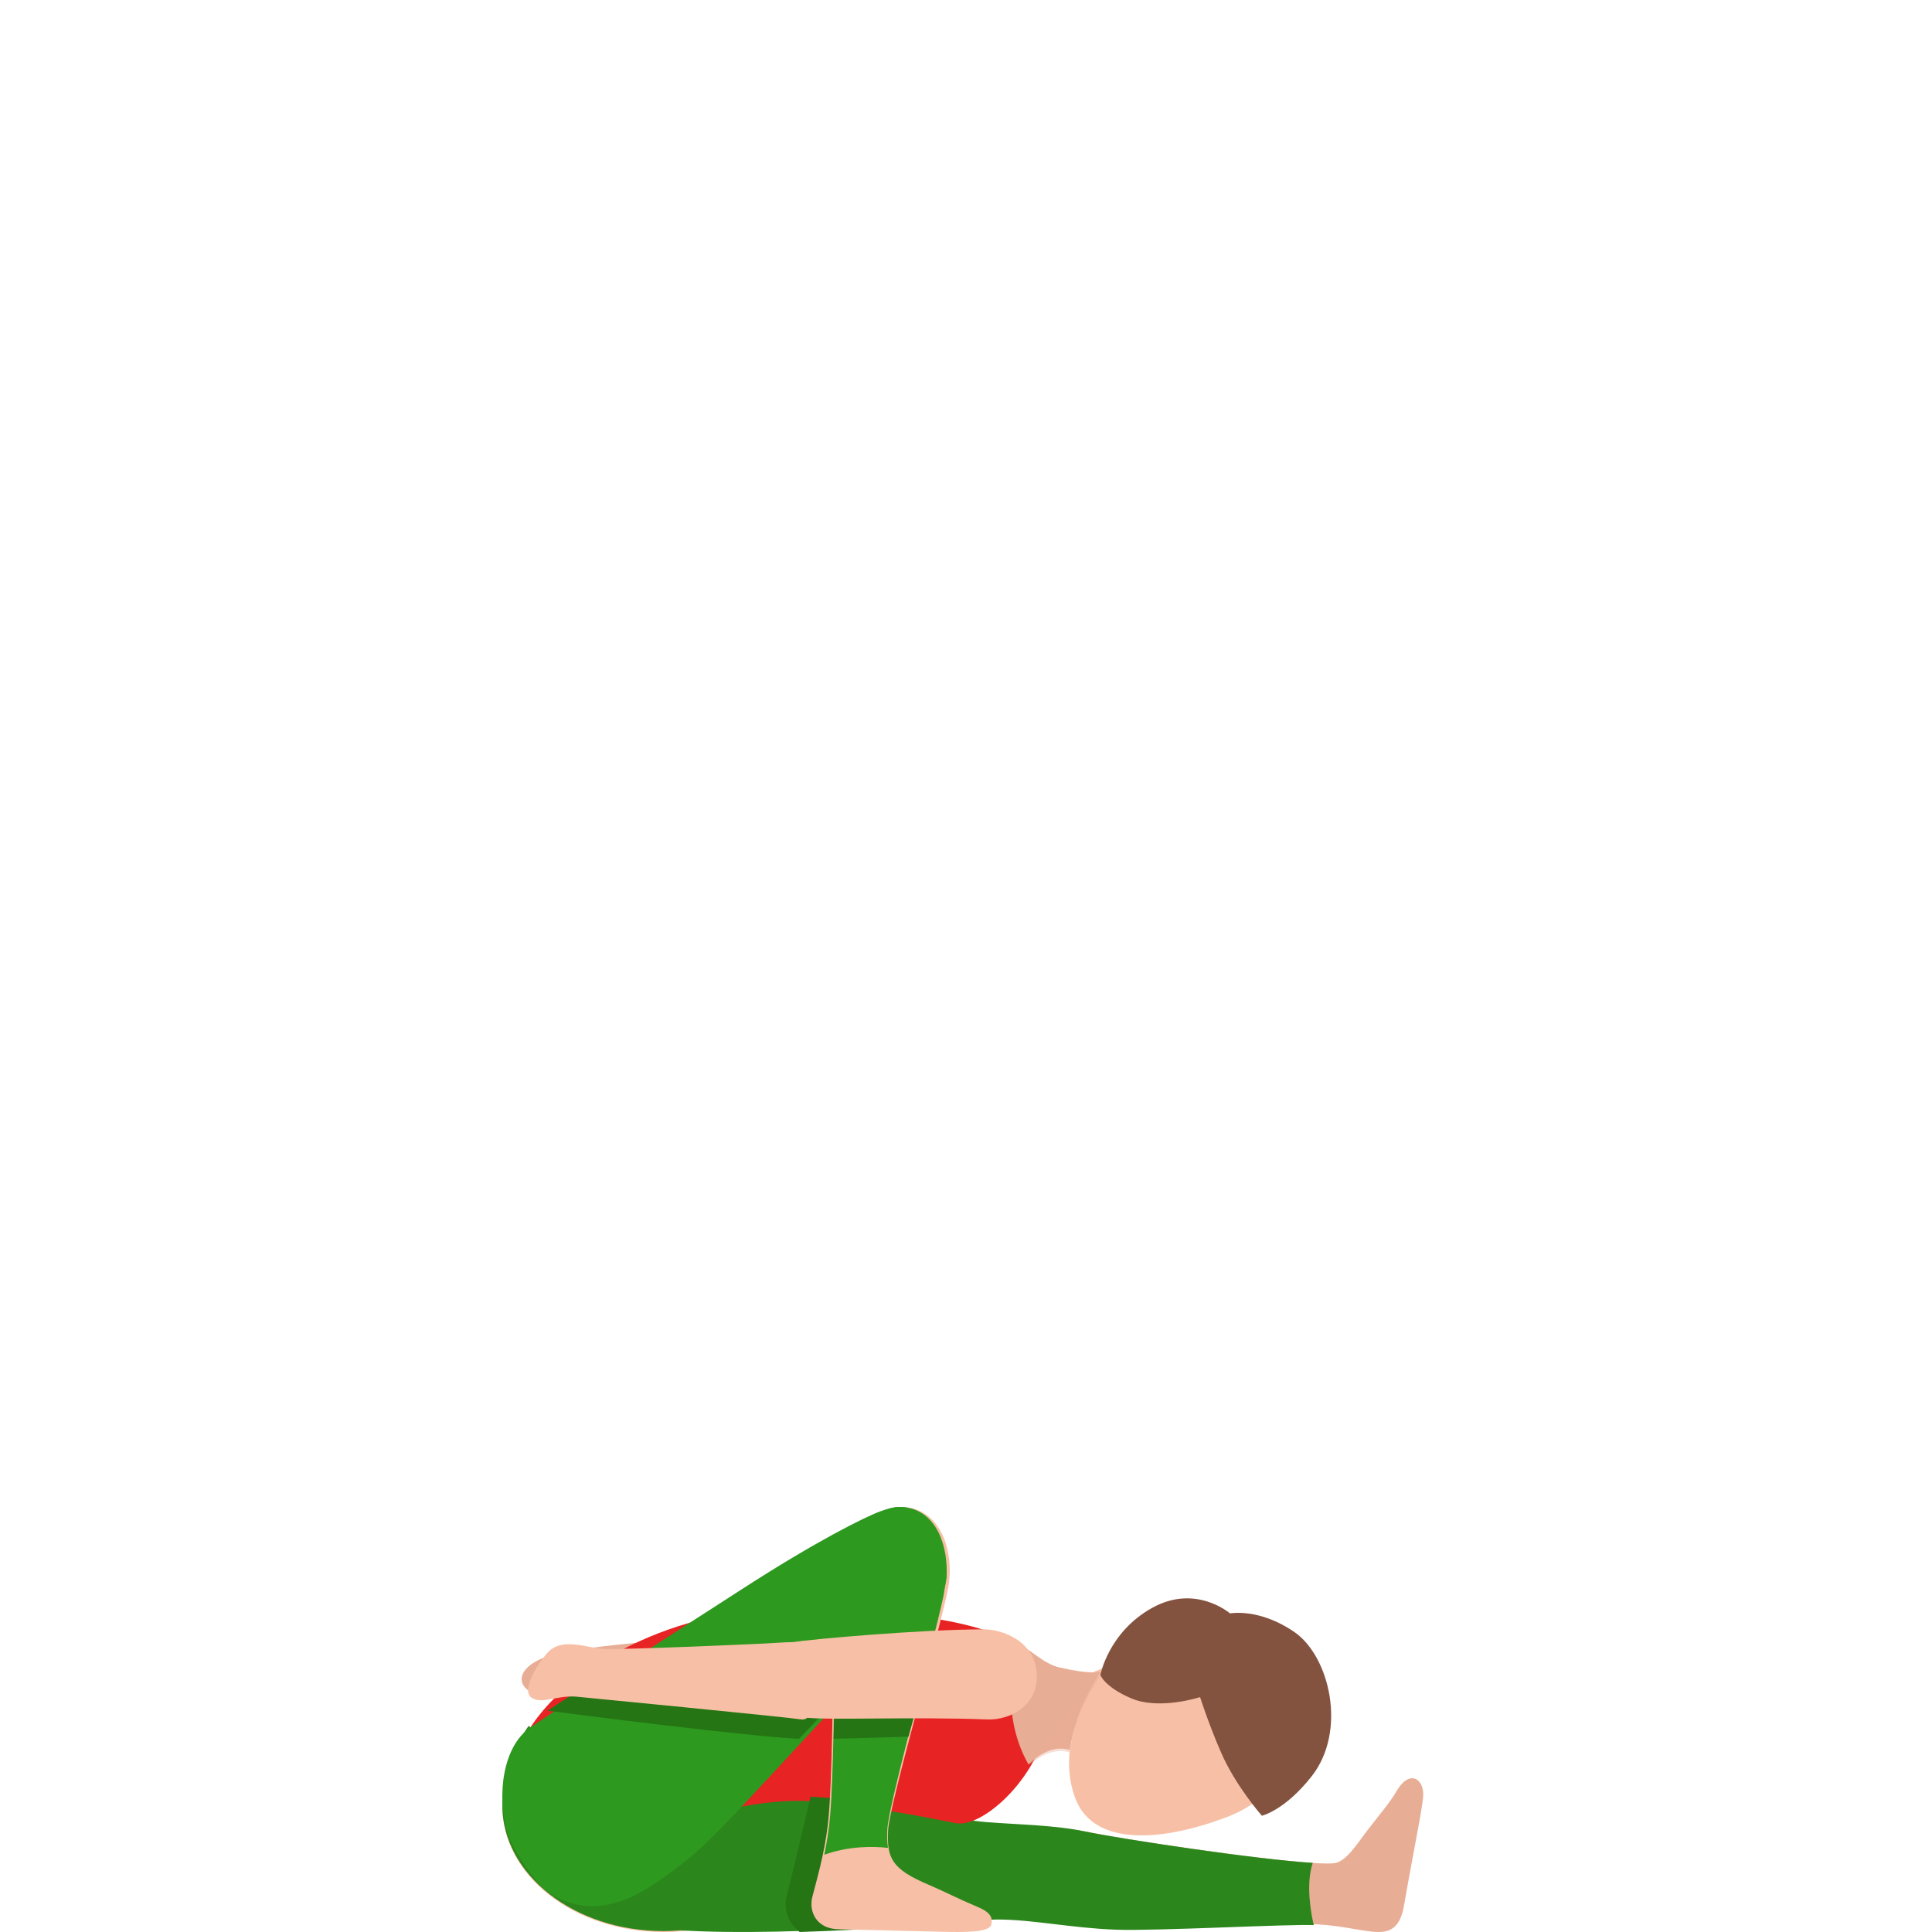 <svg width="300" height="300" viewBox="0 0 300 300" fill="none" xmlns="http://www.w3.org/2000/svg">
<path d="M103 300C116.807 300 128 291.27 128 280.5C128 269.73 116.807 261 103 261C89.193 261 78 269.73 78 280.5C78 291.27 89.193 300 103 300Z" fill="#F7C0A6"/>
<path d="M216.77 278.264C215.92 279.754 214.129 281.887 212.429 284.079C210.728 286.27 209.058 289.113 207.137 289.321C202.646 289.824 175.437 285.826 169.106 284.513C164.394 283.536 159.092 283.486 153.671 283.072C148.249 282.657 129.183 279.034 118.71 277.484C117.12 277.247 115.639 276.605 114.709 275.095C113.779 273.584 79.929 290.555 91.352 296.764C102.775 302.974 150.16 297.959 155.421 297.959C160.923 297.959 166.945 299.272 173.927 299.519C180.099 299.736 201.225 298.611 204.646 298.818C208.227 299.035 210.678 299.696 213.059 299.943C215.37 300.18 217.34 299.825 218 295.945C218.36 293.832 218.941 290.713 219.391 288.284C220.181 284.039 220.841 280.594 220.981 279.034C221.231 276.339 218.931 274.483 216.77 278.264Z" fill="#E8AD95"/>
<path d="M203.84 289.26C195.485 288.789 174.061 285.558 168.528 284.394C163.815 283.401 158.511 283.351 153.088 282.929C149.225 282.628 138.458 280.682 128.792 279.006C126.461 278.866 125.11 278.786 125.11 278.786L103.346 276.779C103.346 276.779 91.709 275.304 82.083 268C79.831 271.13 78 275.896 78 280.291C78 291.096 89.197 299.855 103.016 299.855C103.906 299.855 104.787 299.815 105.647 299.745C124.039 300.839 150.956 298.059 154.849 298.059C160.352 298.059 166.376 299.394 173.361 299.645C179.484 299.865 200.348 298.742 204 298.932C203.6 297.247 202.719 292.652 203.84 289.26Z" fill="#2B871B"/>
<path d="M100 255C100 255 88.585 255.903 84.752 257.287C80.92 258.671 80.154 260.967 81.86 262.361C83.567 263.754 87.481 264 90.802 264C94.124 264 100 255 100 255Z" fill="#E8AD95"/>
<path d="M80 273.349C83.552 260.806 102.931 250.361 119.493 250.047C136.155 249.733 149.386 250.959 157.023 254.778C161.601 257.068 163.392 261.657 162.929 266.004C161.923 275.456 152.767 283.916 148.42 283.106C145.221 282.508 139.113 281.079 127.411 279.813C118.245 278.82 106.402 282.224 102.881 285C100.325 283.055 98.353 280.947 91.812 277.655C86.49 274.97 82.153 273.775 80 273.349Z" fill="#E82323"/>
<path d="M137.476 293.742L134.635 280.193C132.639 279.852 130.633 279.511 128.667 279.17C127.455 279.1 126.508 279.04 125.866 279C125.449 280.785 123.28 290.021 122.2 294.244C121.589 296.64 122.414 298.586 124.166 300C130.134 299.809 135.989 299.469 141 299.138L137.476 293.742Z" fill="#257514"/>
<path d="M140.909 234.065C135.572 233.311 132.696 239.326 131.588 242.78C130.48 246.234 129.555 248.152 129.443 255.512C129.332 263.213 129.189 276.156 128.681 282C128.295 286.398 127.319 290.143 126.15 294.511C125.551 296.76 126.719 299.482 130.135 299.572L146.214 299.963C149.64 300.044 153.634 300.104 153.929 298.849C154.142 297.955 153.98 297.031 151.957 296.178C148.41 294.672 146.763 293.758 144.192 292.664C138.418 290.214 137.707 288.507 137.9 284.27C138.093 280.032 146.662 250.843 147.343 245.903C148.024 240.963 146.245 234.818 140.909 234.065Z" fill="#F7C0A6"/>
<path d="M136.792 234.642C134.276 235.548 126.659 239.369 115.3 246.703C100.965 255.967 96.044 259.031 82.388 268.216C78.075 271.121 77.097 278.744 78.774 284.505C79.563 287.192 83.256 292.625 85.133 293.839C93.119 298.983 100.136 294.068 107.344 288.246C112.395 284.167 127.548 266.803 132.11 262.474C138.858 256.056 142.801 251.877 145.047 249.449C147.123 247.21 148.082 243.13 145.167 238.255C142.252 233.379 139.906 233.528 136.792 234.642Z" fill="#2E991F"/>
<path d="M166.178 271.337C165.802 273.979 166.01 276.63 166.919 279.12C169.794 286.974 180.79 285.865 190.582 282.125C200.373 278.384 202.477 269.159 200.116 262.707C197.755 256.254 190.186 249.318 180.395 253.048C176.236 254.641 172.511 258.866 170.13 259.46C168.44 259.894 166.178 271.337 166.178 271.337Z" fill="#F7C0A6"/>
<path d="M171 259.523C170.792 259.624 169.258 260.037 164.428 258.899C162.389 258.416 160.577 256.705 159.36 256C159.36 256 156.885 258.134 157.004 264.054C157.123 269.973 159.726 274 159.726 274C163.19 270.456 166.1 271.755 166.1 271.755C166.061 272.047 166.457 268.986 167.645 265.825C168.664 263.127 170.426 260.369 171 259.523Z" fill="#E8AD95"/>
<path d="M137.889 286.939C137.752 286.128 137.732 285.208 137.781 284.107C137.947 280.284 144.736 256.043 146.496 247.856L146.966 244.883C147.279 240.159 145.469 234.765 140.676 234.064C135.541 233.314 132.773 239.309 131.707 242.752C130.641 246.195 129.751 248.106 129.643 255.442C129.536 263.119 129.399 276.02 128.91 281.845C128.734 283.997 128.411 285.998 128 288C131.883 286.629 135.58 286.679 137.889 286.939Z" fill="#2E991F"/>
<path d="M92.195 261C90.023 262.391 87.682 263.897 85 265.635C89.903 266.273 115.891 269.614 124.077 270C126.128 267.847 128.03 265.857 129.571 264.293C129.531 266.195 129.491 268.127 129.451 269.99C133.583 269.913 138.207 269.758 141.079 269.662C141.689 267.373 142.35 264.959 143 262.584L92.195 261Z" fill="#257514"/>
<path d="M125.919 261.126C126.191 257.576 125.99 254.712 121.83 255.023C117.669 255.335 96.868 256.144 94.007 256.061C91.347 255.978 87.479 254.183 85.192 256.456C83.953 257.691 80.75 262.392 82.523 263.606C84.135 264.706 86.421 263.222 89.443 263.45C89.443 263.45 122.041 266.616 124.227 266.968C126.403 267.321 125.647 264.675 125.919 261.126Z" fill="#F7C0A6"/>
<path d="M122.841 255.018C126.499 254.479 142.771 253.039 152.791 253C155.276 252.99 160.465 254.538 160.962 259.601C161.459 264.664 156.986 267.132 153.328 266.995C141.926 266.554 128.149 267.151 124.958 266.691C120.743 266.084 115.902 263.312 116.002 260.198C116.081 257.084 119.182 255.566 122.841 255.018Z" fill="#F7C0A6"/>
<path opacity="0.4" d="M171 260C170.98 260.01 170.95 260.02 170.91 260.03C169.461 261.637 162.068 269.919 160 274C163.327 270.947 166.054 272.124 166.054 272.124C166.084 271.915 166.514 269.12 167.613 266.247C168.642 263.572 170.421 260.838 171 260Z" fill="#E8AD95"/>
<path d="M190.996 250.529C190.996 250.529 195.52 249.65 200.986 253.417C206.462 257.184 209.224 268.775 203.659 275.84C199.474 281.156 195.941 281.945 195.941 281.945C195.941 281.945 191.876 277.349 189.604 272.123C187.652 267.656 186.351 263.529 186.351 263.529C186.351 263.529 180.084 265.568 175.73 263.749C171.555 262 170.865 260.102 170.865 260.102C170.865 260.102 172.096 253.467 178.883 249.68C185.67 245.892 190.996 250.529 190.996 250.529Z" fill="#845340"/>
</svg>
